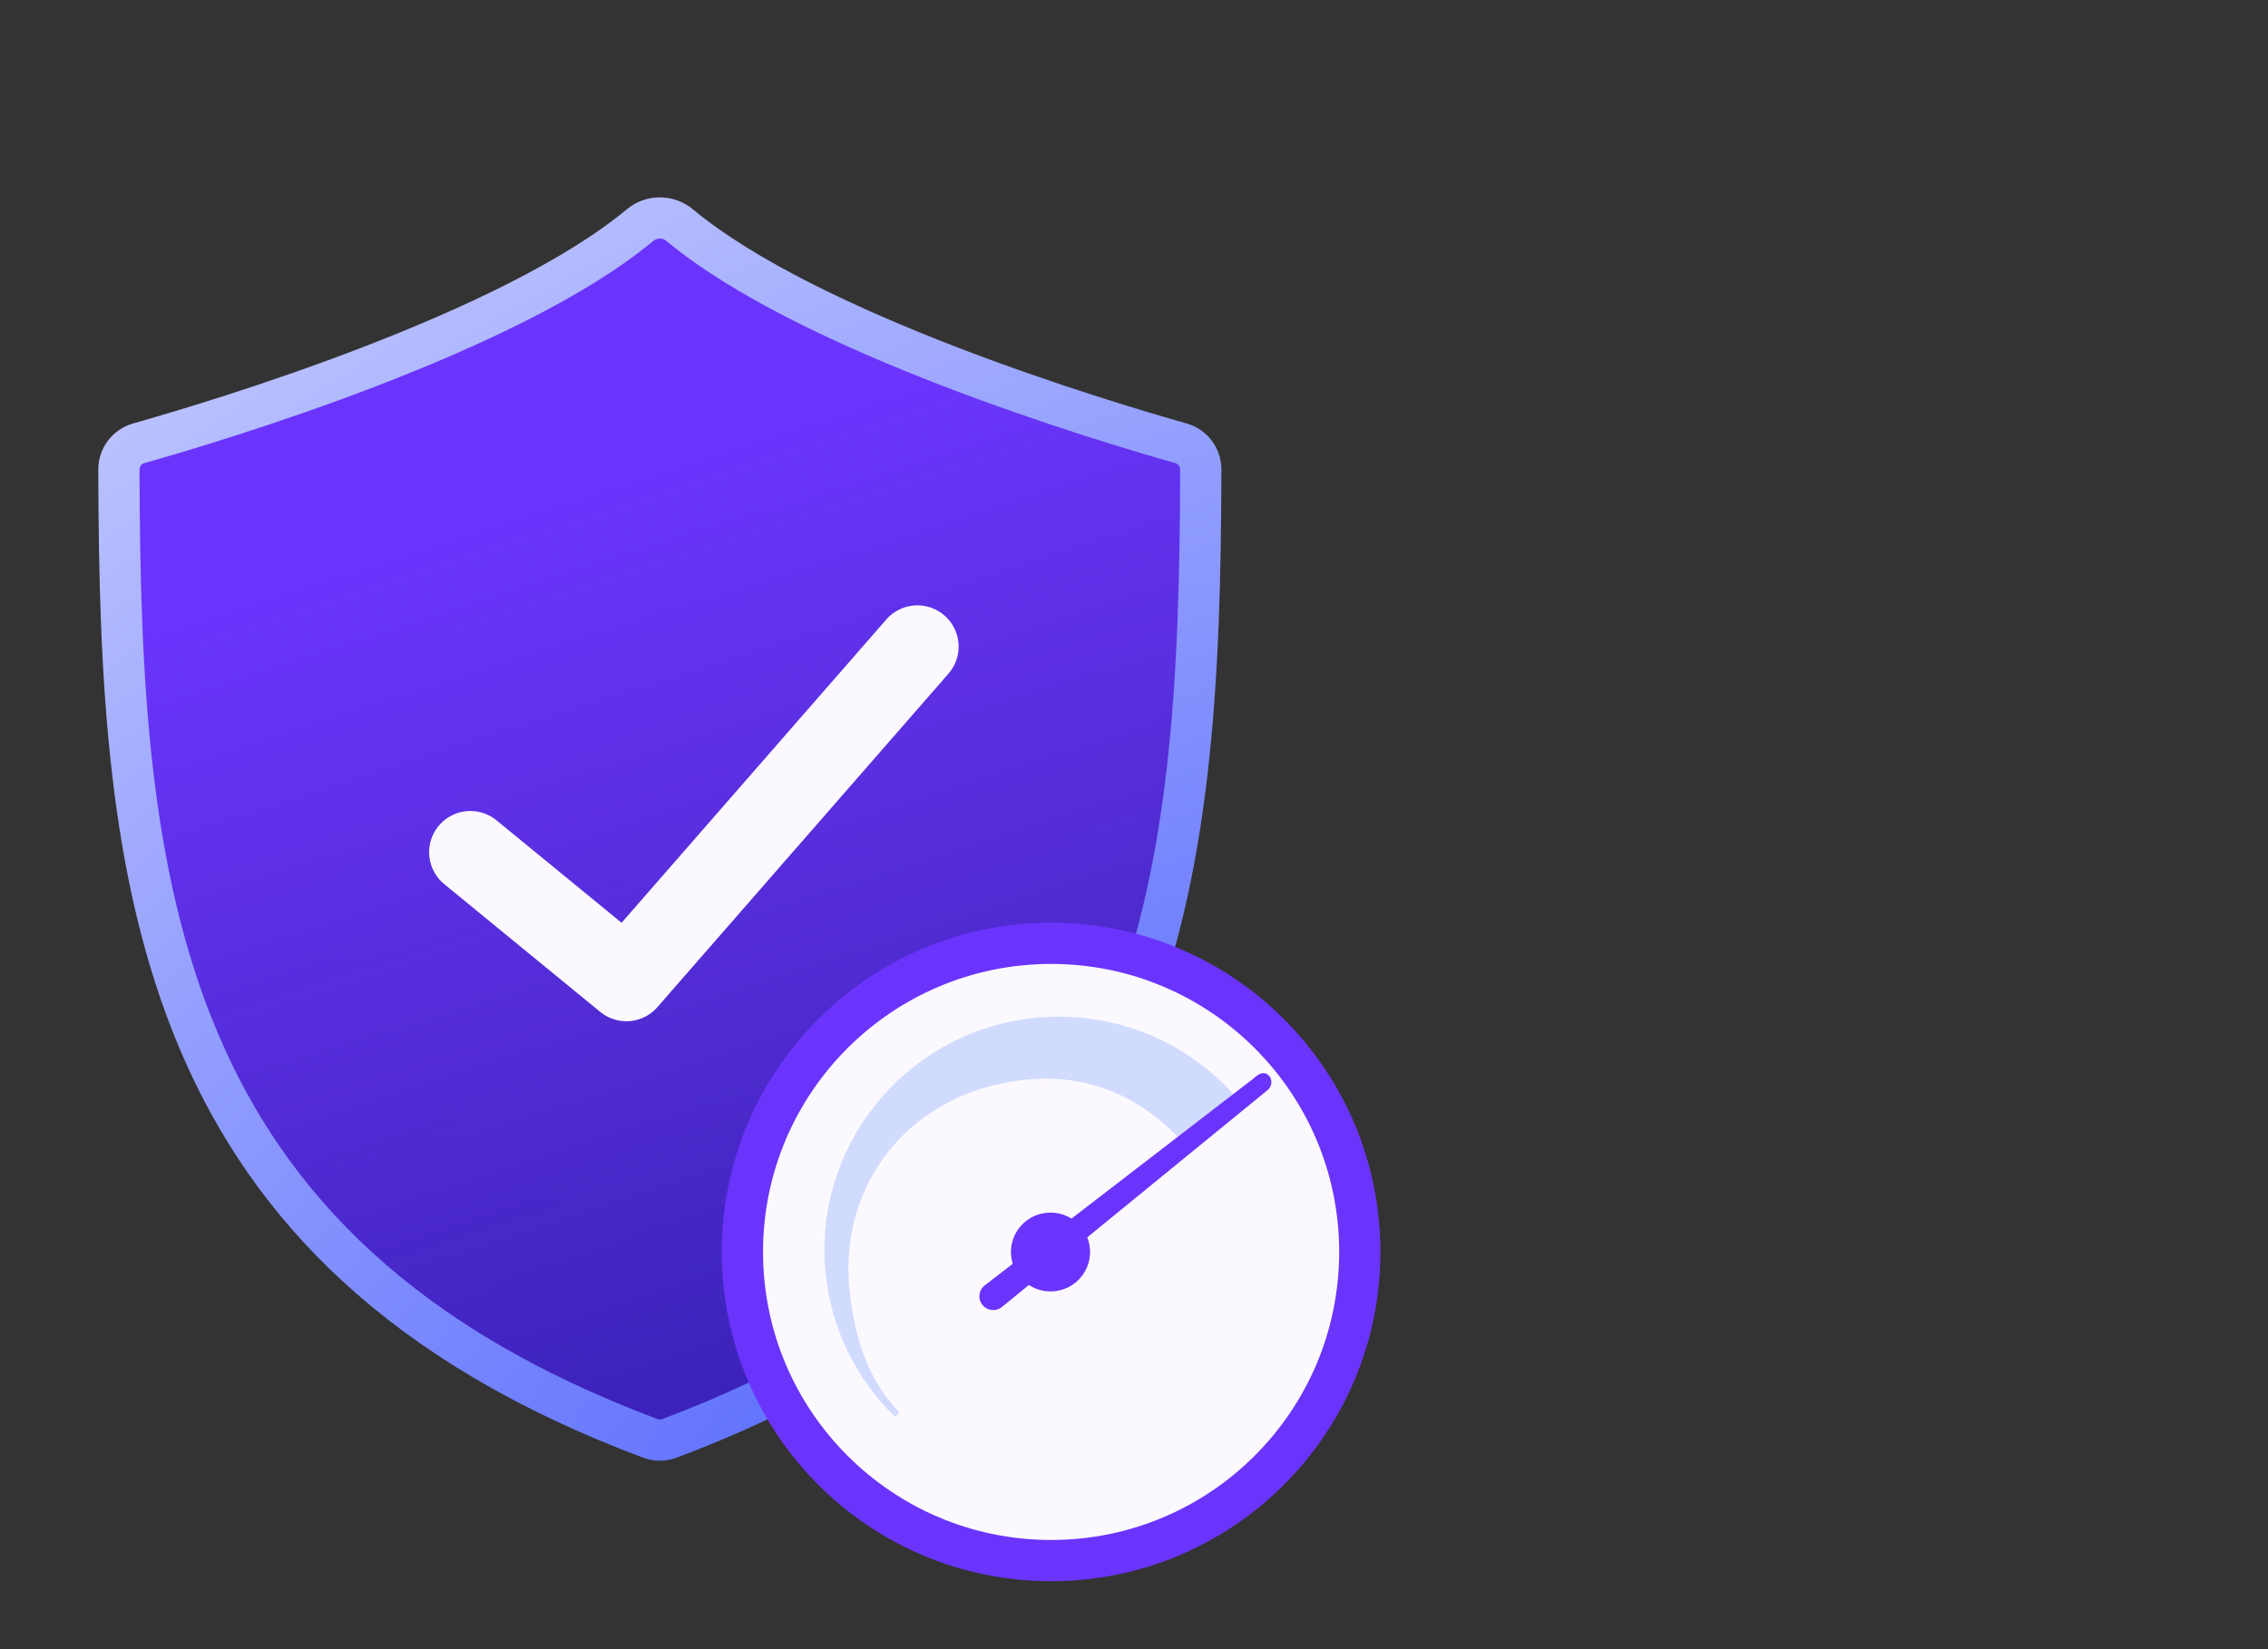 <?xml version="1.0" encoding="UTF-8"?>
<svg xmlns="http://www.w3.org/2000/svg" width="110" height="80" viewBox="0 0 110 80" fill="none">
  <rect x="0" y="0" width="110" height="80" fill="#333333" stroke="none"/>
  <path d="M32.962 10.919C32.409 10.459 31.597 10.459 31.044 10.919C24.736 16.171 10.549 20.423 6.729 21.503C6.157 21.665 5.765 22.185 5.767 22.779C5.814 43.063 7.46 60.757 31.546 69.777C31.835 69.885 32.171 69.885 32.46 69.777C56.546 60.757 58.192 43.063 58.239 22.779C58.241 22.185 57.849 21.665 57.277 21.503C53.457 20.423 39.27 16.171 32.962 10.919Z" fill="url(#paint0_linear_5407_24107)"></path>
  <path d="M32.962 10.919C32.409 10.459 31.597 10.459 31.044 10.919C24.736 16.171 10.549 20.423 6.729 21.503C6.157 21.665 5.765 22.185 5.767 22.779C5.814 43.063 7.46 60.757 31.546 69.777C31.835 69.885 32.171 69.885 32.46 69.777C56.546 60.757 58.192 43.063 58.239 22.779C58.241 22.185 57.849 21.665 57.277 21.503C53.457 20.423 39.27 16.171 32.962 10.919Z" fill="url(#paint1_linear_5407_24107)"></path>
  <path d="M32.962 10.919C32.409 10.459 31.597 10.459 31.044 10.919C24.736 16.171 10.549 20.423 6.729 21.503C6.157 21.665 5.765 22.185 5.767 22.779C5.814 43.063 7.46 60.757 31.546 69.777C31.835 69.885 32.171 69.885 32.46 69.777C56.546 60.757 58.192 43.063 58.239 22.779C58.241 22.185 57.849 21.665 57.277 21.503C53.457 20.423 39.27 16.171 32.962 10.919Z" stroke="url(#paint2_radial_5407_24107)" stroke-width="2"></path>
  <path d="M22.813 41.34L30.379 47.539L44.494 31.365" stroke="#FCF9FE" stroke-width="4" stroke-linecap="round" stroke-linejoin="round"></path>
  <path d="M50.98 75.703C59.248 75.703 65.951 69 65.951 60.731C65.951 52.463 59.248 45.76 50.98 45.76C42.711 45.76 36.008 52.463 36.008 60.731C36.008 69 42.711 75.703 50.98 75.703Z" fill="#FCF9FE" stroke="#6B34FD" stroke-width="2"></path>
  <path d="M43.412 68.736C41.552 66.929 40.364 64.526 40.061 61.95C39.334 55.75 43.808 50.117 50.034 49.392C52.051 49.158 54.094 49.463 55.941 50.276C57.675 51.04 59.199 52.228 60.357 53.721L57.665 55.748C55.528 53.241 52.847 52.013 49.562 52.395C44.18 53.022 40.591 57.395 41.22 62.754C41.475 64.926 42.096 66.955 43.625 68.512L43.412 68.736L43.412 68.736Z" fill="#D1DBFE"></path>
  <path d="M48.56 63.367L48.56 63.366L61.459 52.833C61.459 52.833 61.459 52.833 61.459 52.833C61.545 52.765 61.596 52.658 61.61 52.551C61.624 52.444 61.601 52.328 61.532 52.242C61.467 52.16 61.392 52.119 61.313 52.11C61.235 52.101 61.16 52.124 61.093 52.158C61.025 52.193 60.962 52.24 60.907 52.285C60.88 52.306 60.855 52.328 60.832 52.348L60.831 52.349C60.808 52.369 60.788 52.387 60.77 52.401C60.77 52.401 60.77 52.401 60.77 52.401L47.785 62.396L47.784 62.397C47.516 62.61 47.471 63 47.686 63.268C47.9 63.536 48.291 63.58 48.56 63.367Z" fill="#6B34FD" stroke="#6B34FD" stroke-width="0.1"></path>
  <path d="M52.863 60.572C52.953 61.625 52.169 62.55 51.113 62.639C50.057 62.728 49.128 61.948 49.038 60.896C48.949 59.844 49.732 58.918 50.788 58.829C51.845 58.74 52.774 59.52 52.863 60.573V60.572Z" fill="#6B34FD"></path>
  <defs>
    <linearGradient id="paint0_linear_5407_24107" x1="18.924" y1="2.878" x2="22.268" y2="79.859" gradientUnits="userSpaceOnUse">
      <stop offset="0.165" stop-color="#1C2069"></stop>
      <stop offset="0.959" stop-color="#121185"></stop>
    </linearGradient>
    <linearGradient id="paint1_linear_5407_24107" x1="13.411" y1="19.145" x2="58.941" y2="159.81" gradientUnits="userSpaceOnUse">
      <stop offset="0.059" stop-color="#6B34FD"></stop>
      <stop offset="0.372" stop-color="#6B34FD" stop-opacity="0.43"></stop>
      <stop offset="0.627" stop-color="#1922FA" stop-opacity="0.13"></stop>
    </linearGradient>
    <radialGradient id="paint2_radial_5407_24107" cx="0" cy="0" r="1" gradientUnits="userSpaceOnUse" gradientTransform="translate(50.276 69.946) rotate(-122.661) scale(111.018 200.202)">
      <stop stop-color="#5467FD"></stop>
      <stop offset="1" stop-color="white"></stop>
    </radialGradient>
  </defs>
</svg>
